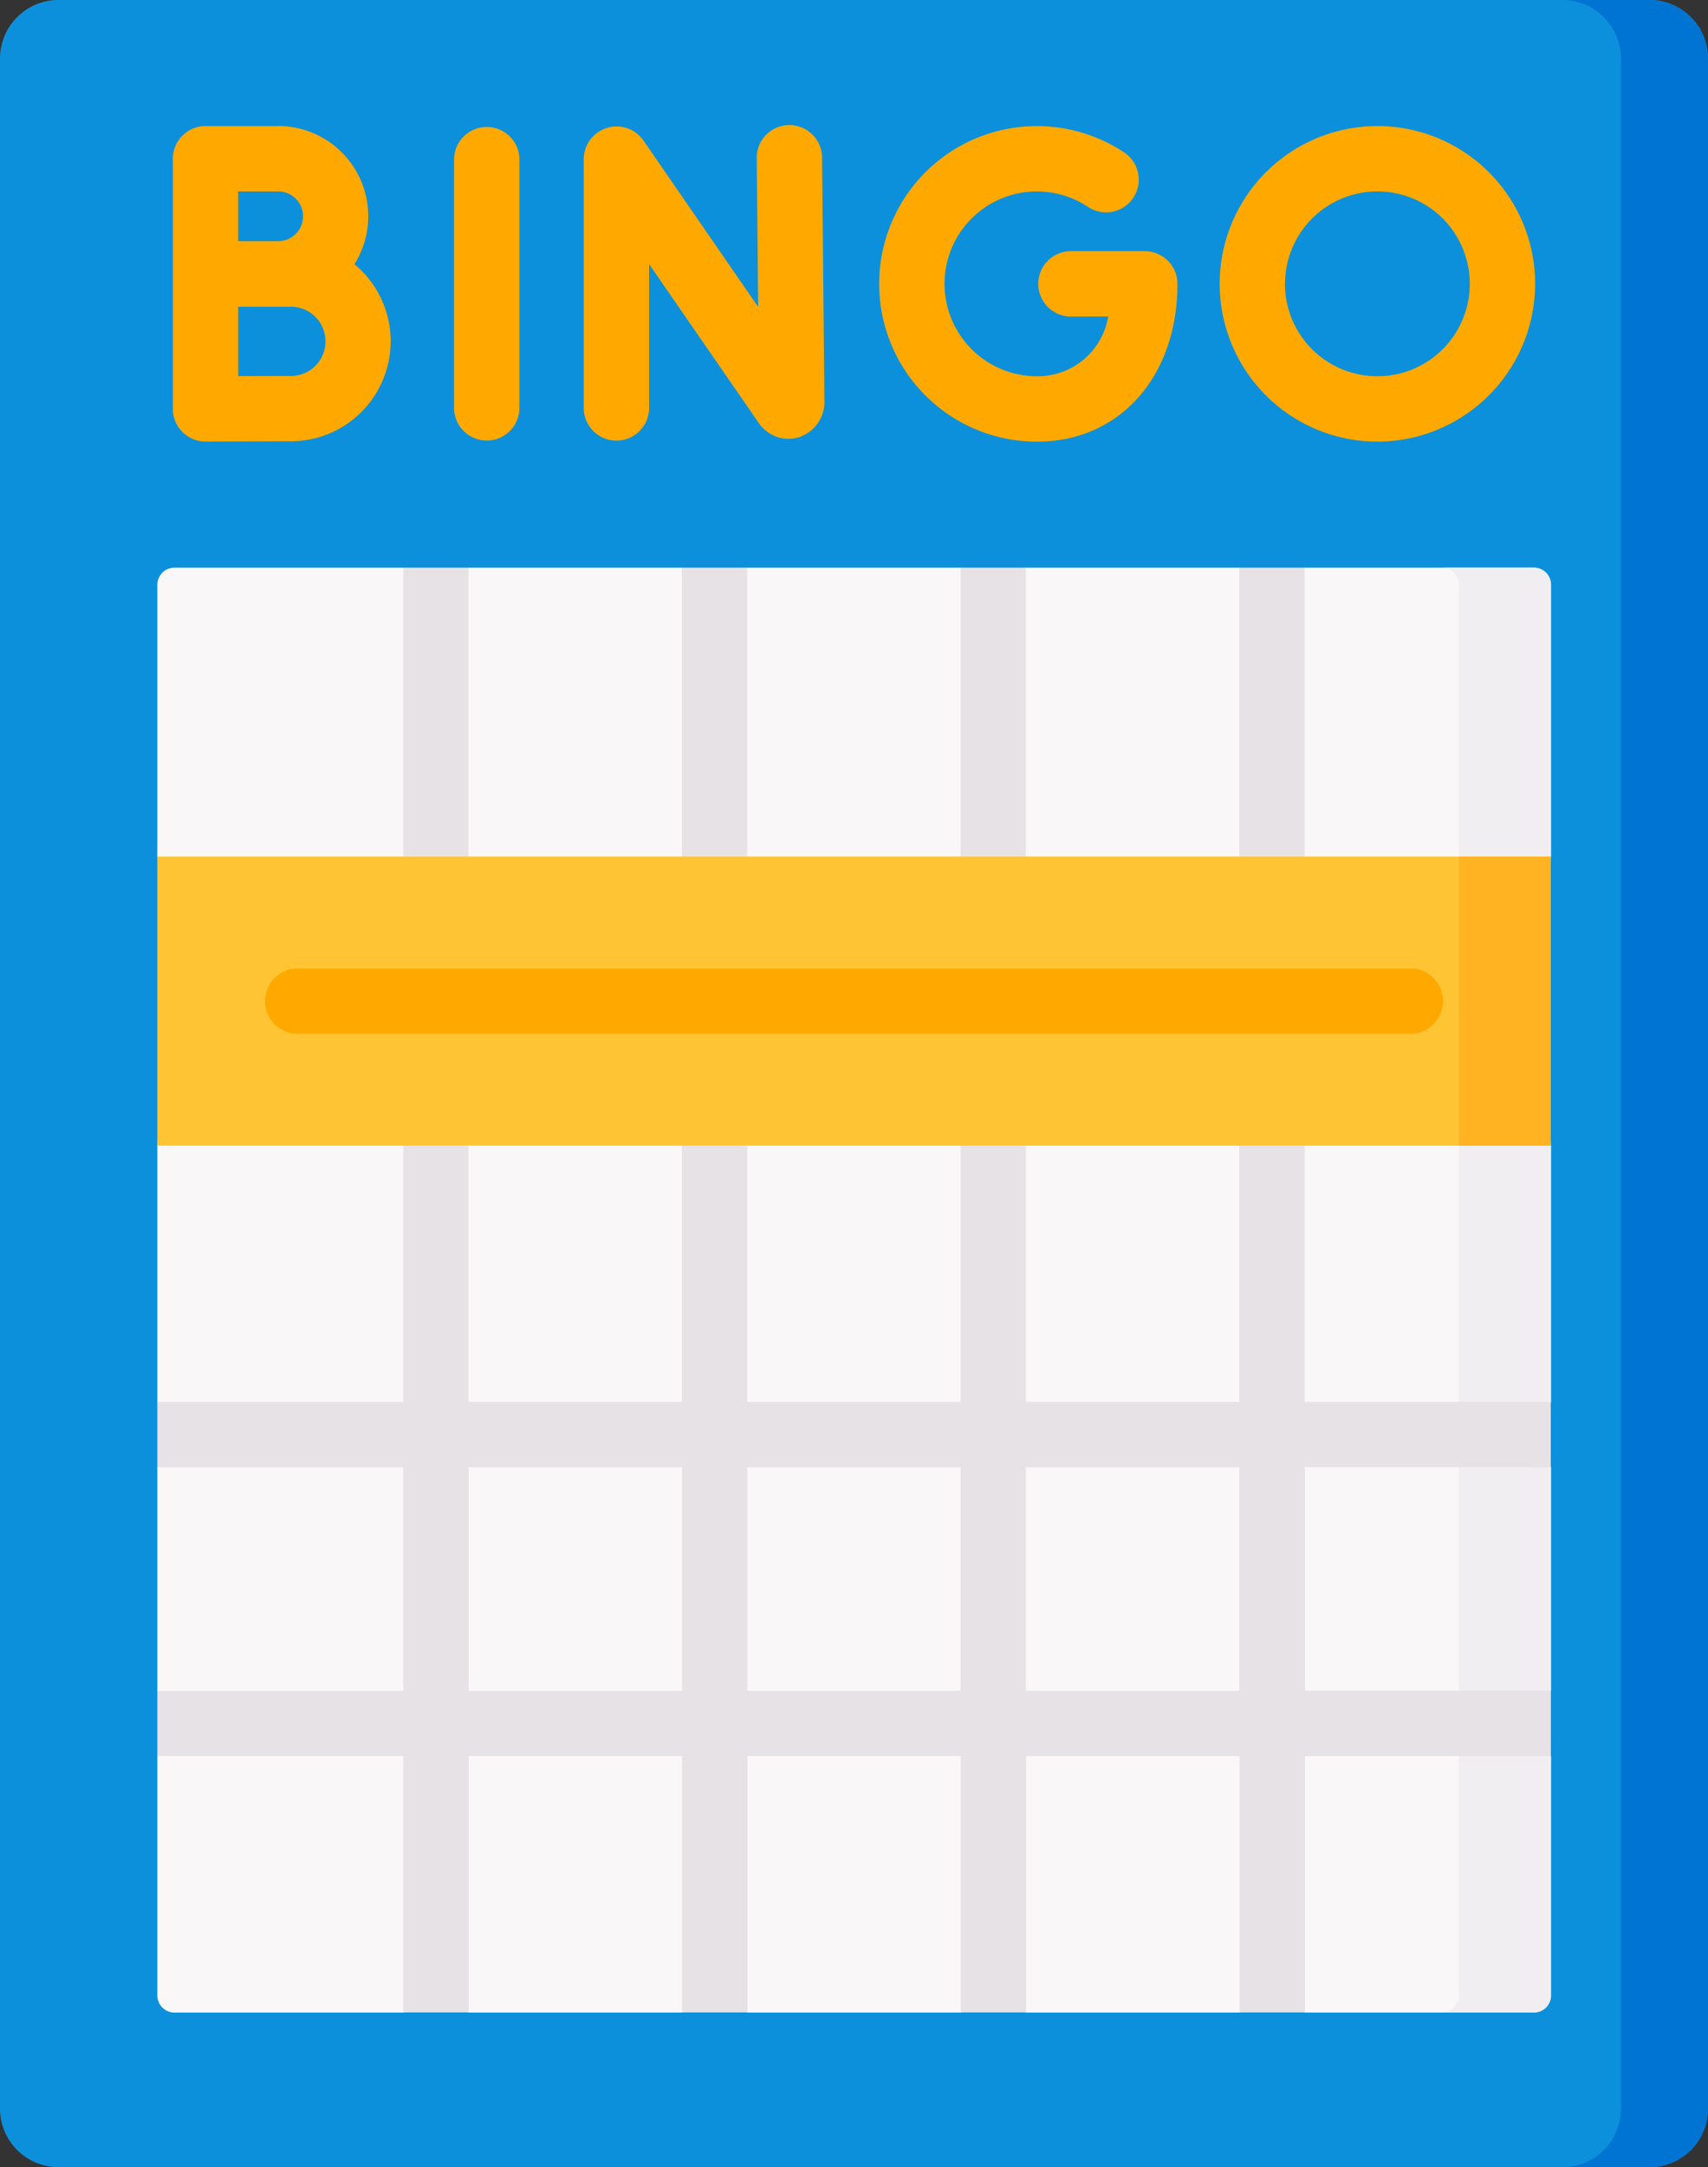 <svg xmlns="http://www.w3.org/2000/svg" width="53.623" height="68" viewBox="0 0 53.623 68">
  <rect x="0" y="0" width="53.623" height="68" fill="#333333" stroke="none"/>
  <g id="bingo" transform="translate(-54.124 0)">
    <g id="Group_255" data-name="Group 255" transform="translate(54.124 0)">
      <g id="Group_253" data-name="Group 253" transform="translate(0 0)">
        <path id="Path_395" data-name="Path 395" d="M105.91,68H55.961a1.837,1.837,0,0,1-1.837-1.837V1.838A1.837,1.837,0,0,1,55.961,0H105.91a1.837,1.837,0,0,1,1.837,1.837V66.164A1.837,1.837,0,0,1,105.91,68Z" transform="translate(-54.124 -0.001)" fill="#0c90db"/>
        <path id="Path_396" data-name="Path 396" d="M134.528,134.11H127.34l-.981.636-1.07-.636h-6.7l-1.011.508-1.04-.508h-6.7l-1.042.763-1.009-.763h-6.7l-.945.572-1.107-.572H91.857a.536.536,0,0,0-.536.536v8.531l.442,4.134-.442,4.932v8.042l.363,1.091-.363.96v7.015l.442.954-.442,1.1v7.505a.536.536,0,0,0,.536.536h7.188l.954-.256,1.1.256h6.7l1.136-.615.915.615h6.7l1.04-.424,1.011.424h6.7l.943-.552,1.109.552h7.188a.536.536,0,0,0,.536-.536V171.4l-.5-.971.5-1.081v-7.014l-.5-1,.5-1.05v-8.042l-.394-4.533.394-4.533v-8.531a.536.536,0,0,0-.536-.536Z" transform="translate(-86.381 -116.298)" fill="#faf7f8"/>
        <path id="Path_397" data-name="Path 397" d="M398.375,134.647v8.53L397.9,147.9l.473,4.34v26.664a.536.536,0,0,1-.535.536h-2.88a.536.536,0,0,0,.535-.536V134.647a.535.535,0,0,0-.535-.536h2.88A.535.535,0,0,1,398.375,134.647Z" transform="translate(-349.693 -116.299)" fill="#f0eef0"/>
        <path id="Path_398" data-name="Path 398" d="M135.059,162.337v-2.051h-7.723V134.111h-2.051v26.175h-6.7V134.111h-2.051v26.175h-6.7V134.111h-2.051v26.175h-6.7V134.111H99.04v26.175H91.316v2.051H99.04v7.015H91.316V171.4H99.04v8.042h2.051V171.4h6.7v8.042h2.051V171.4h6.7v8.042h2.051V171.4h6.7v8.042h2.051V171.4h7.723v-2.051h-7.723v-7.015Zm-27.27,7.015h-6.7v-7.015h6.7Zm8.747,0h-6.7v-7.015h6.7Zm8.749,0h-6.7v-7.015h6.7Z" transform="translate(-86.376 -116.299)" fill="#e7e2e6"/>
        <path id="Path_399" data-name="Path 399" d="M91.32,202.376h43.743v9.067H91.32Z" transform="translate(-86.38 -175.498)" fill="#ffc433"/>
        <path id="Path_400" data-name="Path 400" d="M398.986,202.376h2.881v9.067h-2.881Z" transform="translate(-353.184 -175.498)" fill="#ffb322"/>
        <path id="Path_401" data-name="Path 401" d="M428.014,1.838V66.162A1.838,1.838,0,0,1,426.176,68h-2.735a1.839,1.839,0,0,0,1.838-1.838V1.838A1.838,1.838,0,0,0,423.441,0h2.735a1.839,1.839,0,0,1,1.838,1.838Z" transform="translate(-374.391 0)" fill="#0074d2"/>
      </g>
      <g id="Group_254" data-name="Group 254" transform="translate(5.427 3.955)">
        <path id="Path_402" data-name="Path 402" d="M192.84,29.837a1.026,1.026,0,0,0-.721.979v7.836a1.026,1.026,0,0,0,2.051,0V34.107l3.429,4.965a1.129,1.129,0,0,0,1.275.469,1.169,1.169,0,0,0,.8-1.163l-.073-7.586a1.026,1.026,0,1,0-2.051.02l.045,4.64-3.6-5.218a1.025,1.025,0,0,0-1.149-.4Z" transform="translate(-179.219 -29.776)" fill="#ffa900"/>
        <path id="Path_403" data-name="Path 403" d="M163.513,38.654V30.8a1.026,1.026,0,0,0-2.051,0v7.851a1.026,1.026,0,0,0,2.051,0Z" transform="translate(-152.633 -29.777)" fill="#ffa900"/>
        <path id="Path_404" data-name="Path 404" d="M98.293,29.777H96.013A1.026,1.026,0,0,0,94.987,30.8v7.851a1.026,1.026,0,0,0,1.026,1.026h0s2.1-.009,2.674-.009a3.138,3.138,0,0,0,2-5.556,2.831,2.831,0,0,0-2.4-4.337Zm-1.255,2.051h1.255a.781.781,0,1,1,0,1.562l-1.255,0Zm1.653,5.79-1.653.005V35.445l1.653,0a1.087,1.087,0,1,1,0,2.175Z" transform="translate(-94.987 -29.777)" fill="#ffa900"/>
        <path id="Path_405" data-name="Path 405" d="M266.893,31.827a2.884,2.884,0,0,1,1.621.495,1.026,1.026,0,0,0,1.148-1.7,4.951,4.951,0,1,0-2.769,9.056c2.6,0,4.414-2.036,4.414-4.951a1.026,1.026,0,0,0-1.026-1.026h-2.349a1.026,1.026,0,0,0,0,2.051h1.2a2.24,2.24,0,0,1-2.237,1.874,2.9,2.9,0,1,1,0-5.8Z" transform="translate(-239.768 -29.775)" fill="#ffa900"/>
        <path id="Path_406" data-name="Path 406" d="M352.354,34.727a4.951,4.951,0,1,0-4.951,4.951A4.957,4.957,0,0,0,352.354,34.727Zm-7.851,0a2.9,2.9,0,1,1,2.9,2.9A2.9,2.9,0,0,1,344.5,34.727Z" transform="translate(-309.586 -29.776)" fill="#ffa900"/>
      </g>
    </g>
    <g id="Group_256" data-name="Group 256" transform="translate(62.413 30.386)">
      <path id="Path_407" data-name="Path 407" d="M152.553,230.838H117.559a1.026,1.026,0,0,1,0-2.051h34.994a1.026,1.026,0,0,1,0,2.051Z" transform="translate(-116.533 -228.787)" fill="#ffa900"/>
    </g>
  </g>
</svg>

